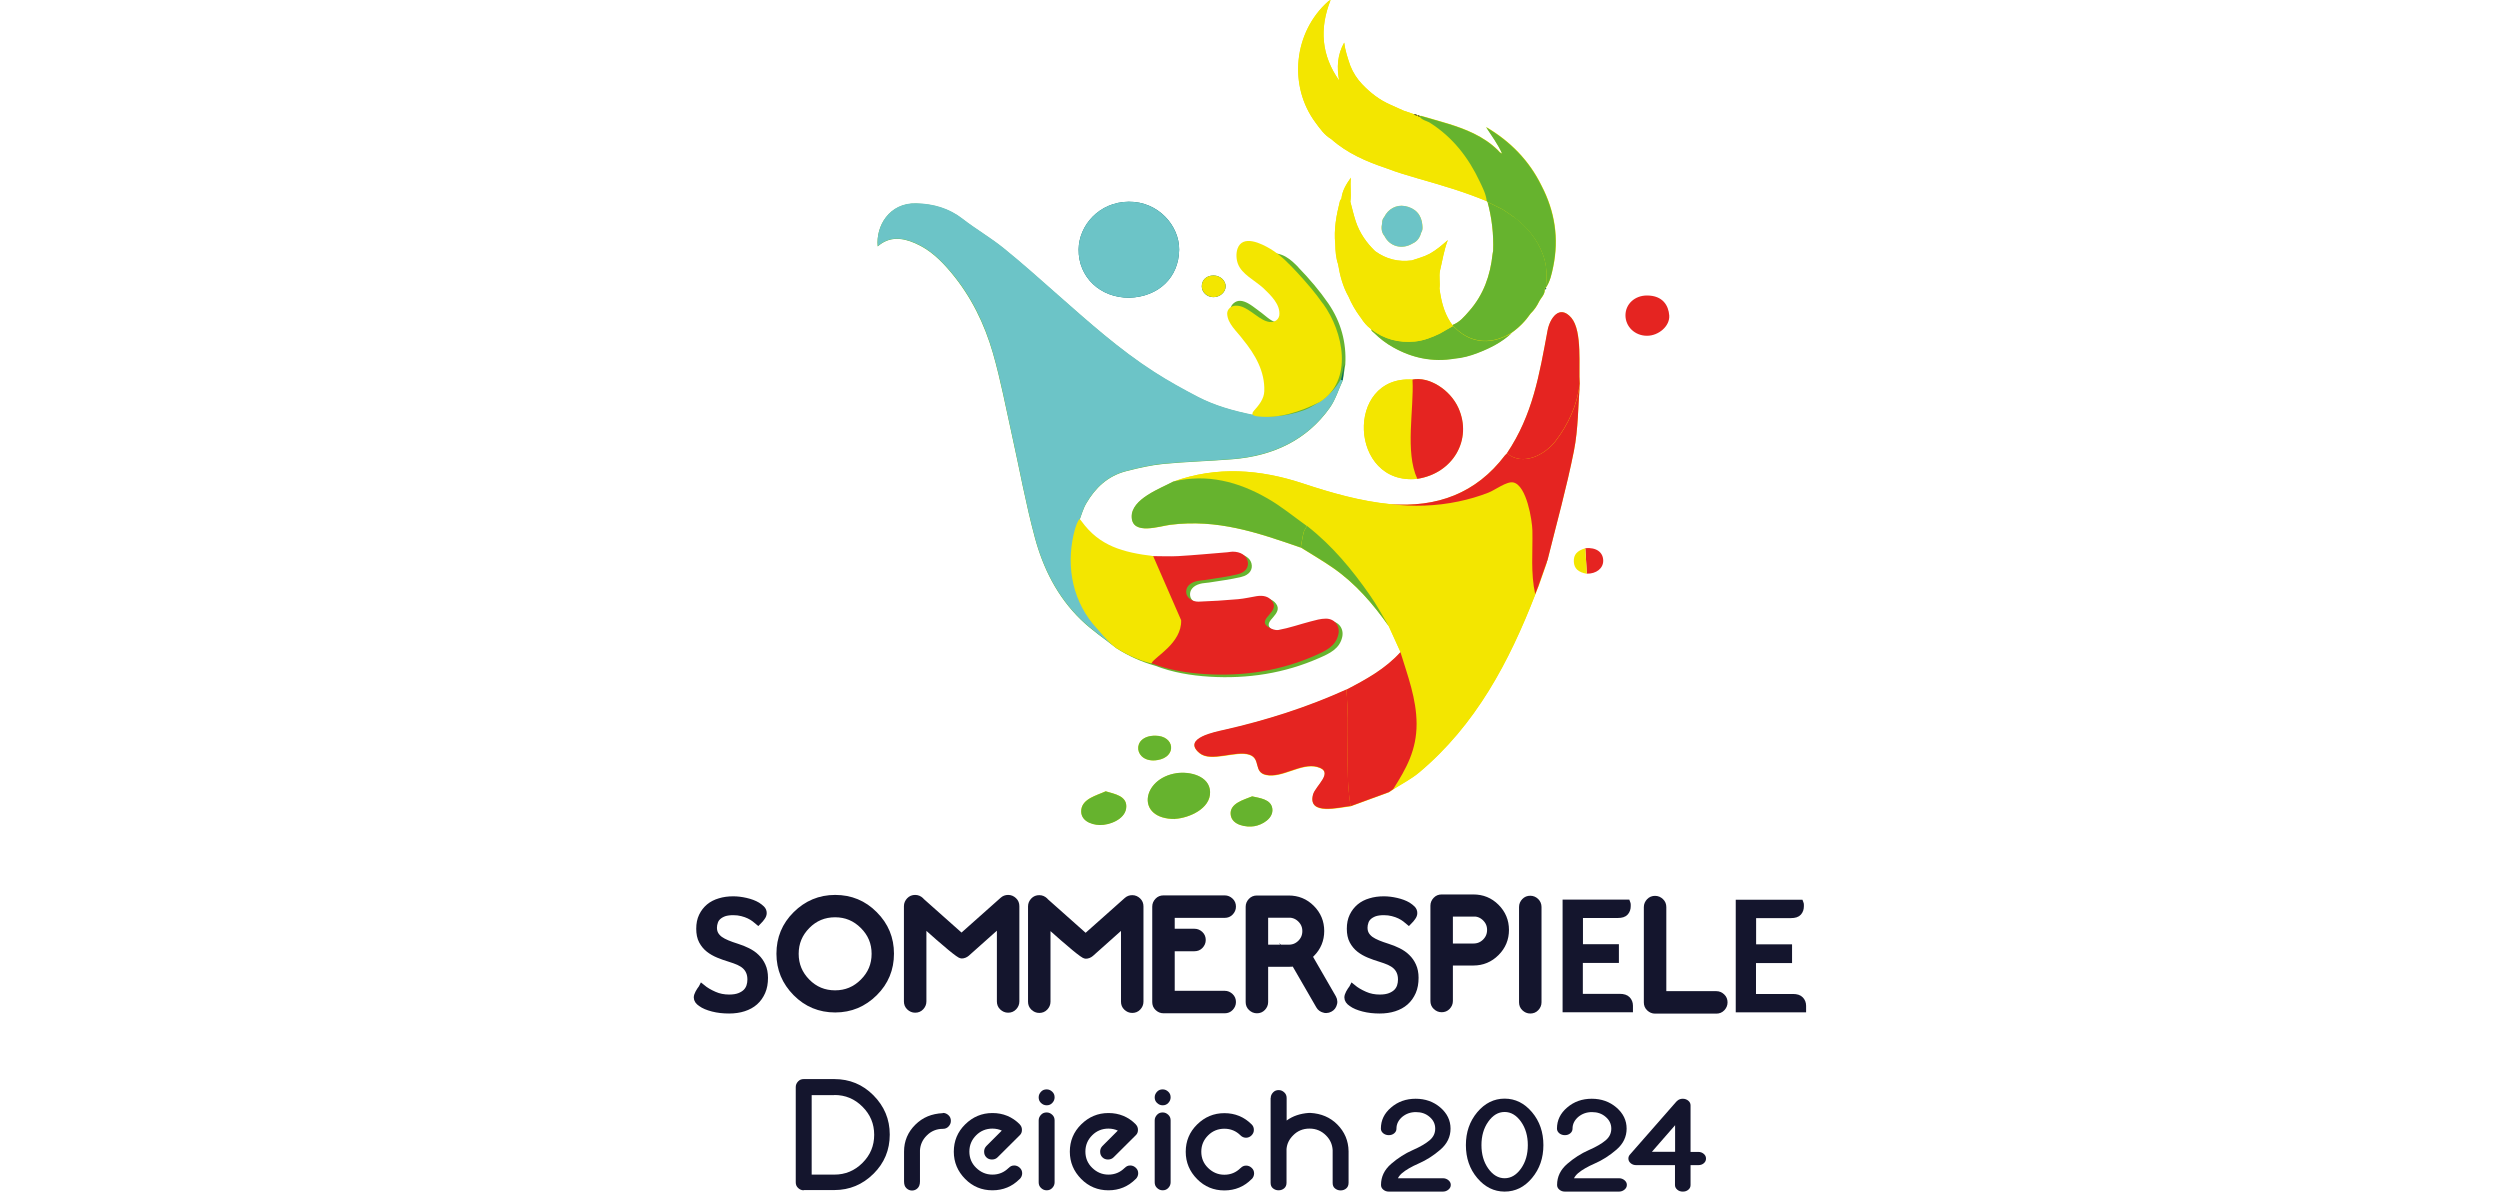 <?xml version="1.0" encoding="UTF-8" standalone="no"?><svg xmlns="http://www.w3.org/2000/svg" data-name="Ebene 2" height="204" id="Ebene_2" preserveAspectRatio="xMidYMid meet" viewBox="0 0 95 101.78" width="428">
  <defs>
    <style>
      .cls-1 {
        fill: #f4e600;
      }

      .cls-1, .cls-2, .cls-3, .cls-4, .cls-5, .cls-6, .cls-7, .cls-8 {
        stroke-width: 0px;
      }

      .cls-2 {
        fill: #66b32e;
      }

      .cls-3 {
        fill: #6cc4c7;
      }

      .cls-4 {
        fill: #056766;
      }

      .cls-5 {
        fill: #e52421;
      }

      .cls-6 {
        fill: #14152e;
      }

      .cls-7, .cls-9 {
        fill: #14152d;
      }

      .cls-9 {
        stroke: #14152d;
        stroke-miterlimit: 10;
        stroke-width: .56px;
      }

      .cls-8 {
        fill: #f3e600;
      }
    </style>
  </defs>
  <g data-name="Ebene 1" id="Ebene_1-2">
    <g>
      <g>
        <path class="cls-2" d="M51.63,22.83c-.64-.66-1.36-1.33-2.52-1.18-.6.06-1.58.06-1.95.25-.16.08-.26.22-.34.36.8.75,1.64,1.47,2.41,2.25.47.48.89,1.01,1.24,1.57.32.5.18,1.04-.19,1.3-.38.26-.73.19-1.31-.27-.28-.23-.57-.46-.86-.67-.26-.19-.51-.39-.79-.54-.4-.21-.85-.34-1.24.02-.39.35-.23.76-.03,1.14.02.04.04.08.07.11.32.4.62.81.96,1.19,1.37,1.56,2.41,3.21,2.06,5.33-.36.68-.72,1.35-1.47,1.75-1.6-.33-3.17-.77-4.61-1.51-1.28-.66-2.55-1.36-3.75-2.14-3-1.93-5.6-4.28-8.24-6.59-1.53-1.34-3.04-2.7-4.62-3.98-1.11-.9-2.38-1.63-3.51-2.51-1.16-.9-2.47-1.28-3.95-1.32-2.32-.07-3.46,1.96-3.29,3.66.99-.88,2.11-.75,3.2-.27,1.27.55,2.21,1.47,3.07,2.5,1.73,2.07,2.85,4.4,3.57,6.88.66,2.3,1.1,4.65,1.62,6.98.65,2.92,1.18,5.88,1.96,8.77.7,2.6,1.9,5.05,3.94,7.03.93.9,2.03,1.64,3.06,2.45,1.01.64,2.09,1.14,3.27,1.47,1.49.58,3.06.84,4.65.94,3.27.2,6.41-.29,9.38-1.6.87-.38,1.74-.78,1.96-1.8.15-.7-.3-1.35-1.07-1.34-.43,0-.87.13-1.3.24-.92.24-1.83.56-2.76.73-.31.06-.8-.15-1.03-.39-.3-.3,0-.63.25-.91.3-.35.59-.73.25-1.17-.31-.41-.8-.5-1.32-.42-.53.08-1.06.21-1.59.26-1.12.1-2.25.17-3.37.21-.56.02-.99-.33-1.05-.71-.08-.47.24-.87.84-1.03.24-.07.51-.07.76-.11.92-.15,1.86-.26,2.76-.48.72-.17,1-.64.88-1.14-.12-.49-.61-.81-1.29-.8-.14,0-.28.04-.42.05-1.4.11-2.8.25-4.21.33-.73.04-1.46,0-2.19,0-.23-.04-.46-.09-.69-.11-2.43-.27-4.57-1.03-5.95-3.04.21-.53.35-1.09.64-1.58.75-1.29,1.81-2.33,3.4-2.74,1.04-.27,2.1-.51,3.17-.62,1.96-.19,3.94-.24,5.91-.4,3.5-.28,6.36-1.65,8.31-4.39.5-.71.75-1.57,1.12-2.36.07-.45.14-.9.21-1.35.11-1.87-.37-3.63-1.44-5.2-.75-1.09-1.63-2.12-2.56-3.08Z"/>
        <path class="cls-4" d="M37.19,25.43c2.52-.08,4.23-1.75,4.26-4.1.02-2.04-1.78-4.13-4.32-4.1-2.52.03-4.24,2.02-4.27,4.07-.03,2.38,1.85,4.14,4.33,4.13Z"/>
        <path class="cls-4" d="M44.35,25.38c.56.02,1.06-.41,1.07-.91.01-.5-.47-.94-1.03-.94-.61,0-1.01.38-1.01.93,0,.5.44.91.97.92Z"/>
        <g>
          <g>
            <path class="cls-1" d="M72.86,47.96s.03-.07.05-.11c.77-3.12,1.63-6.21,2.26-9.35.37-1.87.35-3.81.5-5.72-.11-1.42.25-4.49-.72-5.63-1.01-1.18-1.83.07-2.02,1.06-.72,3.81-1.26,7.21-3.48,10.52-.06.06-.12.11-.17.17-2.47,3.25-5.8,4.47-9.78,4.17-2.57-.25-5.04-.96-7.48-1.77-3.66-1.21-7.35-1.5-11.06-.16-1.06.58-3.62,1.48-3.55,3.04.06,1.57,2.41.76,3.3.65,4.03-.51,7.4.65,11.14,1.95.92.58,1.86,1.12,2.75,1.74,1.93,1.33,3.43,3.08,4.77,4.99.33.73.66,1.47,1,2.2-1.29,1.43-2.94,2.34-4.63,3.21-3.35,1.51-6.88,2.63-10.46,3.45-.63.14-3.64.7-2.08,1.98.99.81,3.14-.26,4.27.14.98.34.32,1.48,1.4,1.72,1.39.3,3-1.05,4.38-.68,1.53.41-.16,1.61-.36,2.37-.47,1.81,2.25,1.08,3.2.98,1.09-.4,2.18-.8,3.28-1.2.06-.04.13-.09.19-.13h0c.06-.04.12-.08.18-.12h0c.74-.47,1.54-.88,2.21-1.44,4.84-4.06,7.68-9.44,9.92-15.21.08-.21.17-.43.25-.64l.03-.02v-.03c.2-.6.41-1.2.63-1.81.03-.09.06-.18.09-.26v-.02ZM61.79,40.9c3.04-.47,4.71-3.34,3.51-6.04-.71-1.59-2.53-2.72-3.93-2.44-5.79-.37-5.4,9.1.41,8.48ZM41.1,69.95c1.18-.07,3.03-.87,2.99-2.3-.04-1.38-1.76-1.77-2.87-1.6-2.97.45-3.52,3.93-.12,3.91ZM35.16,67.59c-.71.33-1.97.62-2.07,1.57-.1.91.81,1.28,1.57,1.3.81.03,2.12-.46,2.26-1.42.15-1.07-1.01-1.23-1.76-1.46ZM47.68,68.02c-.68.29-1.97.59-1.83,1.6.13.87,1.33,1.06,2.01.95.68-.11,1.65-.67,1.54-1.5-.11-.81-1.1-.9-1.73-1.05ZM39.41,62.84c-2.13,0-1.81,2.41.19,2.08,1.67-.27,1.49-2.07-.19-2.08Z"/>
            <path class="cls-8" d="M60.35,55.69c-.33-.73-.66-1.47-1-2.2-.53-.88-1.02-1.79-1.6-2.63-1.54-2.21-3.25-4.27-5.38-5.93-1.12-.79-2.19-1.68-3.37-2.36-2.49-1.43-5.15-2.13-8.04-1.44,3.71-1.33,7.39-1.05,11.06.16,2.44.81,4.91,1.51,7.48,1.77,1.95.23,3.9.18,5.83-.23.86-.18,1.71-.43,2.54-.75.56-.21,1.57-1,2.14-.87,1.13.26,1.6,3.23,1.62,4.1.04,1.88-.15,3.58.24,5.44-2.24,5.76-5.08,11.14-9.92,15.21-.67.56-1.47.96-2.21,1.44,1.15-1.8,2.01-3.36,2-5.58,0-2.16-.75-4.1-1.38-6.13Z"/>
            <path class="cls-5" d="M56.08,68.85c-.95.1-3.68.83-3.2-.98.2-.76,1.89-1.96.36-2.37-1.38-.37-3,.98-4.38.68-1.08-.24-.42-1.38-1.4-1.72-1.14-.4-3.29.67-4.27-.14-1.56-1.28,1.45-1.83,2.08-1.98,3.59-.81,7.11-1.93,10.46-3.45.33,3.28-.15,6.7.36,9.94Z"/>
            <path class="cls-5" d="M56.08,68.85c-.51-3.24-.03-6.66-.36-9.94,1.68-.87,3.34-1.78,4.63-3.21.62,2.03,1.37,3.97,1.38,6.13,0,2.22-.85,3.77-2,5.58,0,0,0,0,0,0-.06.04-.12.08-.18.12,0,0,0,0,0,0-.06.04-.12.09-.19.13-1.09.4-2.18.8-3.28,1.2Z"/>
            <path class="cls-2" d="M40.95,41.13c2.89-.69,5.55.01,8.04,1.44,1.19.68,2.25,1.56,3.37,2.36-.1.18-.23.35-.28.54-.11.43-.17.87-.25,1.3-3.74-1.3-7.11-2.45-11.14-1.95-.9.11-3.24.93-3.3-.65-.06-1.56,2.49-2.46,3.55-3.04Z"/>
            <path class="cls-5" d="M71.86,50.75c-.4-1.86-.2-3.56-.24-5.44-.02-.87-.49-3.84-1.62-4.1-.57-.13-1.58.66-2.14.87-.82.32-1.67.57-2.54.75-1.93.41-3.88.46-5.83.23,3.98.3,7.32-.91,9.79-4.17.05-.06.11-.12.17-.17,1.36,1.13,3.26.13,4.17-1.07,1.08-1.42,1.85-3.09,2.05-4.87-.15,1.91-.13,3.85-.5,5.72-.62,3.14-1.49,6.24-2.26,9.35-.02.04-.03.07-.05.11,0,0,0,.02,0,.02-.03.09-.06.18-.09.26-.21.6-.43,1.2-.64,1.81-.02.02-.03.04-.02.06-.08.21-.17.43-.25.64Z"/>
            <path class="cls-5" d="M75.66,32.78c-.2,1.78-.97,3.45-2.05,4.87-.91,1.2-2.81,2.2-4.17,1.07,2.22-3.31,2.77-6.71,3.48-10.52.19-.99,1-2.24,2.02-1.06.97,1.14.61,4.22.72,5.63Z"/>
            <path class="cls-8" d="M61.79,40.9c-5.81.62-6.21-8.85-.41-8.48.15,2.54-.65,6.16.41,8.48Z"/>
            <path class="cls-5" d="M61.79,40.9c-1.07-2.32-.27-5.94-.41-8.48,1.4-.28,3.22.85,3.93,2.44,1.2,2.7-.47,5.57-3.51,6.04Z"/>
            <path class="cls-2" d="M41.1,69.95c-3.4.02-2.85-3.46.12-3.91,1.11-.17,2.83.22,2.87,1.6.04,1.44-1.81,2.23-2.99,2.3Z"/>
            <path class="cls-2" d="M51.84,46.76c.08-.43.14-.87.25-1.3.05-.19.18-.36.28-.54,2.14,1.67,3.85,3.73,5.38,5.93.59.84,1.07,1.75,1.6,2.63-1.34-1.9-2.84-3.65-4.77-4.99-.89-.62-1.83-1.16-2.75-1.74Z"/>
            <path class="cls-2" d="M35.16,67.59c.75.23,1.91.39,1.76,1.46-.13.96-1.45,1.44-2.26,1.42-.76-.02-1.67-.39-1.57-1.3.1-.95,1.36-1.24,2.07-1.57Z"/>
            <path class="cls-2" d="M47.68,68.02c.63.15,1.62.23,1.73,1.05.11.83-.86,1.39-1.54,1.5-.69.11-1.89-.08-2.01-.95-.15-1.01,1.15-1.31,1.83-1.6Z"/>
            <path class="cls-2" d="M39.41,62.84c1.67,0,1.86,1.81.19,2.08-2,.33-2.32-2.09-.19-2.08Z"/>
            <path class="cls-1" d="M72.76,48.25c.03-.09.06-.18.09-.26-.03.09-.06.18-.09.26Z"/>
            <path class="cls-1" d="M59.35,67.65c.06-.04.12-.09.19-.13-.06.04-.12.09-.19.13Z"/>
            <path class="cls-1" d="M59.54,67.52c.06-.04.12-.08.18-.12-.06.04-.12.08-.18.12Z"/>
            <path class="cls-1" d="M72.11,50.11s0-.04.02-.06c0,0,.01.03.01.03l-.03.02Z"/>
            <path class="cls-1" d="M72.86,47.96s.03-.07.05-.11c-.02.04-.03.07-.05.11Z"/>
          </g>
          <path class="cls-3" d="M55.43,32.46c-.37.79-.61,1.66-1.12,2.36-1.95,2.74-4.81,4.1-8.31,4.39-1.97.16-3.95.21-5.91.4-1.07.1-2.13.35-3.17.62-1.59.41-2.64,1.44-3.4,2.74-.29.49-.43,1.05-.64,1.58-.03.05-.08.11-.1.16-.31,1.22-.35,2.46-.29,3.7.1,1.89.67,3.65,1.97,5.16.53.62,1.11,1.2,1.67,1.8-1.03-.81-2.13-1.56-3.06-2.45-2.04-1.98-3.24-4.42-3.94-7.03-.78-2.89-1.31-5.85-1.96-8.77-.52-2.33-.95-4.68-1.62-6.98-.71-2.48-1.83-4.81-3.57-6.88-.87-1.03-1.8-1.95-3.07-2.5-1.09-.47-2.22-.61-3.2.27-.18-1.7.96-3.73,3.29-3.67,1.48.04,2.79.42,3.95,1.32,1.13.88,2.4,1.61,3.51,2.51,1.59,1.28,3.1,2.64,4.62,3.98,2.63,2.32,5.24,4.66,8.24,6.59,1.2.77,2.47,1.47,3.75,2.14,1.43.74,3,1.18,4.61,1.51,1.56.33,3.07.13,4.53-.41.44-.16.83-.45,1.25-.68.76-.51,1.36-1.15,1.8-1.92l.17.03Z"/>
        </g>
        <path class="cls-5" d="M39.19,47.5c.73,0,1.46.04,2.19,0,1.4-.08,2.81-.22,4.21-.33.14-.01.28-.05.42-.05.68,0,1.17.31,1.29.8.12.51-.16.97-.88,1.14-.9.22-1.84.33-2.76.48-.25.04-.52.05-.76.11-.61.16-.92.56-.84,1.03.06.38.49.72,1.05.71,1.12-.04,2.25-.11,3.37-.21.54-.05,1.06-.17,1.59-.26.52-.08,1.01,0,1.32.42.34.44.05.83-.25,1.17-.24.28-.55.61-.25.91.23.23.72.44,1.03.39.94-.17,1.84-.49,2.76-.73.42-.11.86-.24,1.3-.24.77,0,1.22.64,1.07,1.34-.22,1.02-1.09,1.41-1.96,1.8-2.97,1.31-6.11,1.8-9.38,1.6-1.59-.1-3.17-.35-4.65-.94.05-.55.11-1.09.15-1.64.09-1.17-.2-2.36.26-3.53.1-.24,0-.69-.19-.86-.42-.37-.46-.36-.05-.79.14-.14.29-.43.22-.55-.18-.29-.19-.72-.36-.88-.45-.42-.13-.63.11-.91Z"/>
        <path class="cls-3" d="M37.19,25.43c-2.48.01-4.36-1.75-4.33-4.13.03-2.06,1.75-4.05,4.27-4.07,2.54-.03,4.34,2.07,4.32,4.1-.03,2.35-1.74,4.02-4.26,4.1Z"/>
        <path class="cls-8" d="M41.62,52.98c.06,1.96-2.28,3.14-2.51,3.64-.02.02-.04.03-.09.03-1.08-.26-2.08-.76-3.01-1.33-.73-.59-1.31-1.34-1.93-2.03-1.9-2.33-2.3-5.34-1.52-8.13.08-.26.19-.58.35-.8.07-.04.15.1.2.16,1.54,2.14,3.57,2.66,6.12,2.98"/>
        <path class="cls-5" d="M79.57,26.92c.01-.96.8-1.68,1.84-1.68,1.35,0,1.84.86,1.9,1.71.06.9-.9,1.73-1.9,1.73-1.04,0-1.85-.78-1.84-1.77Z"/>
        <path class="cls-8" d="M53.72,25.93c-.63-.91-1.37-1.76-2.12-2.58-.73-.78-1.39-1.5-2.34-2.08-.79-.47-2.39-1.27-2.83-.02-.13.4-.11.89.04,1.29.34.89,1.4,1.38,2.16,2.06.63.61,1.5,1.41,1.37,2.36-.09.45-.56.65-1.03.5-.51-.15-.91-.52-1.35-.81-.41-.28-.85-.56-1.34-.54-.38,0-.73.29-.73.68.03.87.84,1.52,1.33,2.19,1.07,1.3,1.9,2.76,1.84,4.43-.02.67-.46,1.2-.9,1.69-.27.32,0,.43.29.46,1.87.23,3.7-.39,5.35-1.22,2.89-1.83,2.03-5.98.28-8.4l-.02-.02Z"/>
        <path class="cls-8" d="M45.42,24.47c-.01.5-.51.93-1.07.91-.53-.02-.96-.43-.97-.92,0-.56.4-.93,1.01-.93.56,0,1.04.44,1.03.94Z"/>
        <path class="cls-5" d="M76.14,46.82c.93-.08,1.53.34,1.53,1.08,0,.65-.6,1.12-1.4,1.1-.01-.19-.02-.37-.03-.56-.03-.54-.07-1.08-.1-1.63Z"/>
        <path class="cls-8" d="M76.14,46.82c.03.54.07,1.08.1,1.63.01.19.02.37.03.56-.74-.13-1.08-.45-1.11-1.03-.03-.6.27-.94.98-1.15Z"/>
        <path class="cls-4" d="M55.27,32.45c.13-.44.18-.97.3-1.41-.07.45-.08.97-.15,1.42-.06-.01-.09,0-.15,0Z"/>
        <path class="cls-1" d="M61.83,9.86h0c-.1-.08-.23-.1-.36-.11h0c-.05-.02-.1-.04-.15-.06-.24-.08-.48-.16-.71-.24-.36-.16-.72-.33-1.09-.49-.96-.41-1.77-1.05-2.46-1.78-.41-.43-.77-.98-1-1.57-.22-.64-.44-1.29-.52-1.97-.58,1.03-.64,2.12-.43,3.24-1.51-2.14-1.71-4.43-.73-6.89-.11.07-.16.08-.19.11-2.96,2.62-3.45,7.22-1.08,10.39.38.51.74,1.04,1.32,1.38,1.37,1.22,3.02,1.93,4.73,2.5.9.35,1.83.62,2.76.89,1.96.56,3.91,1.13,5.8,1.92.02.02.05.05.07.07.37,1.36.53,2.75.48,4.16-.02.1-.04.19-.05.29-.19,1.82-.77,3.48-2,4.87-.41.47-.81.96-1.43,1.19-.06-.09-.13-.19-.19-.28-.55-.87-.78-1.84-.91-2.85.07-.5-.06-1.01.04-1.51.21-.87.34-1.77.67-2.62-.5.44-.99.86-1.57,1.18-.48.26-1,.38-1.51.56-1.15.15-2.19-.11-3.13-.79-.75-.72-1.33-1.56-1.66-2.55-.18-.55-.31-1.12-.46-1.68.1-.68-.04-1.36.05-2.05-.39.55-.74,1.11-.81,1.79-.04.07-.11.14-.13.22-.3,1.2-.53,2.41-.39,3.66.01.58.05,1.16.24,1.72.16.97.41,1.92.9,2.78.26.61.59,1.18.98,1.71,0,.01,0,.03,0,.04.02.02.04.03.07.04.23.37.51.71.87.97,0,.17.15.23.25.33.48.47,1.01.88,1.6,1.21,1.64.93,3.39,1.29,5.26.98.69-.06,1.35-.24,1.99-.49,1.06-.41,2.06-.91,2.9-1.7.64-.45,1.18-1,1.62-1.64.3-.29.54-.64.72-1.01.17-.35.52-.62.49-1.06.06-.04.17-.04.1-.16h0c.37-.54.5-1.17.63-1.79.5-2.42.14-4.73-1-6.92-1.06-2.16-2.68-3.8-4.74-5.01.47.74,1,1.43,1.37,2.26-.19-.05-.26-.18-.36-.28-.61-.6-1.31-1.06-2.07-1.43-1.4-.68-2.9-1.03-4.38-1.47-.07-.02-.16-.08-.23.02h0c0-.12-.09-.1-.17-.1Z"/>
        <path class="cls-1" d="M62.23,19.25c-.07-.91-.6-1.48-1.51-1.65-.71-.13-1.41.24-1.75.93-.13.15-.19.32-.18.51-.09.41-.08.8.21,1.14.44.88,1.5,1.16,2.38.62.41-.18.63-.51.74-.93.13-.19.13-.41.1-.63Z"/>
        <polygon class="cls-1" points="61.99 9.96 61.99 9.96 62 9.96 61.99 9.96"/>
        <polygon class="cls-1" points="61.83 9.86 61.83 9.86 61.83 9.86 61.83 9.86"/>
        <path class="cls-8" d="M62.89,10.5c-.3-.19-.68-.22-.9-.54-.09.02-.14-.02-.16-.1-.14.04-.24-.04-.35-.11,0,0,0,0,0,0-.05-.02-.1-.04-.15-.06-.24-.08-.47-.16-.71-.24-.36-.16-.72-.33-1.09-.49-.96-.41-1.77-1.05-2.46-1.78-.41-.43-.77-.98-1-1.57-.22-.64-.44-1.29-.52-1.97-.58,1.03-.64,2.12-.43,3.24C53.61,4.75,53.41,2.46,54.39,0c-.12.07-.16.08-.19.11-2.96,2.62-3.45,7.22-1.08,10.39.38.51.74,1.04,1.32,1.38,1.37,1.22,3.02,1.93,4.73,2.5.9.35,1.83.62,2.76.89,1.96.56,3.91,1.13,5.8,1.92-.06-.61-.35-1.15-.6-1.68-.96-2.04-2.3-3.77-4.23-5Z"/>
        <g>
          <polygon class="cls-4" points="72.78 24.58 72.78 24.58 72.78 24.58 72.78 24.58"/>
          <path class="cls-2" d="M70.04,18.54c-.3-.23-.63-.43-.95-.65-.43-.21-.86-.42-1.3-.64.37,1.36.53,2.75.48,4.16-.02.1-.04.19-.05.29-.19,1.82-.77,3.48-2,4.87-.41.47-.81.96-1.43,1.19.01.02.02.05.04.07.52.51,1.08.94,1.8,1.15.99.29,1.91.1,2.8-.33.14-.07.28-.15.41-.23.64-.45,1.18-1,1.62-1.64.3-.29.54-.64.72-1.01.17-.35.52-.62.49-1.06-.02-.09.04-.12.1-.16.12-.97.1-1.92-.26-2.85-.5-1.33-1.37-2.35-2.48-3.19Z"/>
        </g>
        <path class="cls-2" d="M67.66,10.86c.47.74,1,1.43,1.37,2.26-.19-.05-.26-.18-.36-.28-.61-.6-1.31-1.06-2.07-1.43-1.4-.68-2.9-1.03-4.38-1.47-.07-.02-.16-.08-.23.02.21.32.6.35.9.54,1.93,1.23,3.27,2.96,4.23,5,.25.53.54,1.07.6,1.68.02.02.05.05.07.07.43.21.86.42,1.29.64h0c.32.22.64.42.95.65,1.11.84,1.98,1.86,2.48,3.19.35.94.38,1.89.25,2.86.37-.54.5-1.17.63-1.8.5-2.42.14-4.73-1-6.92-1.06-2.16-2.68-3.8-4.74-5.01Z"/>
        <path class="cls-2" d="M69.44,28.67c-.9.43-1.81.62-2.8.33-.72-.21-1.28-.64-1.8-1.15-.37.21-.74.43-1.11.64-.68.33-1.4.61-2.14.68-1.36.13-2.63-.19-3.73-1.05,0,.17.15.23.25.33.48.47,1.01.88,1.6,1.21,1.64.93,3.39,1.29,5.26.98.69-.06,1.35-.24,1.99-.49,1.06-.41,2.06-.91,2.9-1.7-.14.08-.27.16-.41.23Z"/>
        <path class="cls-3" d="M60.72,17.6c-.71-.13-1.41.24-1.75.93-.13.15-.19.32-.18.51-.09.41-.08.8.21,1.14.44.88,1.5,1.16,2.38.62.41-.18.63-.51.74-.93-.32-.19-.67-.29-1.03-.38.36.09.71.19,1.03.38.13-.19.13-.41.1-.63-.07-.91-.6-1.48-1.51-1.65Z"/>
        <path class="cls-8" d="M62.83,21.69c-.48.26-1,.38-1.51.56-1.15.15-2.19-.11-3.13-.79-.75-.72-1.33-1.56-1.66-2.55-.18-.55-.31-1.12-.46-1.68.1-.68-.04-1.36.05-2.05-.39.55-.74,1.11-.81,1.79-.04.07-.11.14-.13.22-.3,1.2-.53,2.41-.4,3.66.01.58.05,1.16.24,1.72.16.97.41,1.92.9,2.78.26.61.59,1.18.98,1.71.02.01.04.03.06.05,0,0,0,.02.01.04.23.37.51.71.87.97,1.1.86,2.38,1.18,3.73,1.05.74-.07,1.46-.35,2.14-.68.37-.21.74-.43,1.11-.64-.01-.02-.02-.05-.04-.07-.06-.09-.13-.19-.19-.28-.55-.87-.78-1.84-.91-2.85.07-.5-.06-1.01.04-1.51.21-.87.34-1.77.67-2.62-.5.44-.99.86-1.57,1.18Z"/>
        <path class="cls-6" d="M61.83,9.86c-.14.04-.25-.04-.36-.11.13,0,.25.02.36.11Z"/>
        <path class="cls-4" d="M72.68,24.74c-.02-.09.04-.12.1-.16.08.12-.04.12-.1.16Z"/>
        <path class="cls-6" d="M62,9.96c-.09.02-.14-.02-.17-.1.08,0,.16-.02.17.1Z"/>
        <path class="cls-6" d="M61.49,9.76c-.05-.02-.1-.04-.15-.06.05.02.1.04.15.06Z"/>
      </g>
      <g>
        <path class="cls-9" d="M.69,84.35c.29.24.63.44,1.04.62.4.18.83.26,1.29.26.35,0,.65-.05.88-.14.23-.09.42-.21.56-.35s.24-.31.3-.49.09-.38.09-.58c0-.25-.04-.47-.12-.66s-.19-.35-.34-.49c-.15-.14-.34-.26-.56-.36-.23-.1-.48-.19-.77-.28-.33-.1-.65-.21-.96-.34-.31-.13-.58-.28-.82-.47-.24-.19-.43-.42-.58-.7s-.22-.63-.22-1.04.07-.77.22-1.08c.15-.31.35-.57.6-.78.25-.21.56-.37.91-.47.35-.11.74-.16,1.15-.16.33,0,.69.04,1.08.13s.71.21.98.37c.14.09.27.19.37.29.1.1.15.22.15.36,0,.11-.04.23-.13.35-.09.13-.19.25-.32.38-.07-.06-.17-.14-.3-.24s-.28-.19-.46-.28c-.18-.09-.39-.16-.62-.22-.23-.06-.48-.09-.75-.09-.32,0-.58.04-.79.11-.21.08-.38.18-.51.3-.13.12-.23.27-.28.43-.06.17-.09.34-.09.51,0,.23.05.42.14.58.09.16.22.3.39.43.17.12.38.23.62.33.24.1.52.2.84.3.32.1.62.22.9.36s.54.31.75.52c.22.21.39.45.52.74.13.28.2.63.2,1.02,0,.45-.07.85-.22,1.19s-.35.63-.62.87-.59.41-.96.53c-.37.12-.79.18-1.24.18-.5,0-.96-.05-1.39-.16-.43-.11-.77-.25-1.01-.43-.23-.15-.34-.32-.34-.5,0-.1.04-.23.12-.38.08-.15.18-.3.28-.43Z"/>
        <path class="cls-9" d="M56.26,84.35c.29.24.63.44,1.04.62.4.18.83.26,1.29.26.35,0,.65-.05.88-.14.23-.09.42-.21.56-.35s.24-.31.3-.49.09-.38.09-.58c0-.25-.04-.47-.12-.66s-.19-.35-.34-.49c-.15-.14-.34-.26-.56-.36-.23-.1-.48-.19-.77-.28-.33-.1-.65-.21-.96-.34-.31-.13-.58-.28-.82-.47-.24-.19-.43-.42-.58-.7s-.22-.63-.22-1.04.07-.77.22-1.08c.15-.31.35-.57.6-.78.25-.21.56-.37.91-.47.35-.11.74-.16,1.15-.16.33,0,.69.04,1.08.13s.71.21.98.37c.14.09.27.19.37.29.1.1.15.22.15.36,0,.11-.04.23-.13.35-.09.13-.19.25-.32.38-.07-.06-.17-.14-.3-.24s-.28-.19-.46-.28c-.18-.09-.39-.16-.62-.22-.23-.06-.48-.09-.75-.09-.32,0-.58.04-.79.11-.21.08-.38.18-.51.3-.13.12-.23.27-.28.43-.06.17-.09.34-.09.51,0,.23.05.42.14.58.09.16.22.3.39.43.17.12.38.23.62.33.24.1.52.2.84.3.32.1.62.22.9.36s.54.31.75.52c.22.21.39.45.52.74.13.28.2.63.2,1.02,0,.45-.07.85-.22,1.19s-.35.63-.62.87-.59.41-.96.53c-.37.12-.79.18-1.24.18-.5,0-.96-.05-1.39-.16-.43-.11-.77-.25-1.01-.43-.23-.15-.34-.32-.34-.5,0-.1.04-.23.12-.38.08-.15.18-.3.28-.43Z"/>
        <path class="cls-9" d="M75.65,80.93h3.08v1.04h-3.08v3.2h3.44c.3,0,.51.07.64.21.13.14.2.31.2.52,0,.04,0,.07,0,.1,0,.03,0,.06,0,.09v.09h-5.45v-9.06h5.23c.02.05.03.1.03.14v.14c0,.21-.06.38-.18.52s-.33.21-.65.21h-3.25v2.79Z"/>
        <path class="cls-9" d="M90.44,80.94h3.08v1.04h-3.08v3.2h3.44c.3,0,.51.07.64.21.13.14.2.31.2.52,0,.04,0,.07,0,.1,0,.03,0,.06,0,.09v.09h-5.45v-9.06h5.23c.02.05.03.1.03.14v.14c0,.21-.06.38-.18.52s-.33.21-.65.21h-3.25v2.79Z"/>
        <path class="cls-9" d="M15.42,78.11c.93.93,1.39,2.04,1.39,3.35s-.46,2.43-1.39,3.35-2.04,1.39-3.35,1.39-2.43-.46-3.35-1.39-1.39-2.04-1.39-3.35.46-2.43,1.39-3.35,2.04-1.39,3.35-1.39,2.43.46,3.35,1.39ZM12.06,78.07c-.94,0-1.74.33-2.4,1s-.99,1.46-.99,2.4.33,1.73.99,2.4,1.46,1,2.4,1,1.73-.33,2.4-1,1-1.46,1-2.4-.33-1.73-1-2.4-1.46-1-2.4-1Z"/>
        <path class="cls-9" d="M19.58,78.89v6.65c0,.19-.07.34-.2.48s-.29.2-.48.2-.34-.07-.48-.2-.2-.29-.2-.48v-8.14c0-.19.07-.34.2-.48s.29-.2.48-.2.34.07.48.2c.02.02.04.05.06.07l3.42,3.04,3.53-3.14h0c.12-.11.27-.17.45-.17.19,0,.34.07.48.2s.2.29.2.48v8.14c0,.19-.07.34-.2.48s-.29.2-.48.2-.34-.07-.48-.2-.2-.29-.2-.48v-6.67l-2.86,2.55c-.13.11-.28.17-.44.17-.18,0-1.27-.9-3.28-2.7Z"/>
        <path class="cls-9" d="M30.18,78.91v6.65c0,.19-.07.34-.2.48s-.29.2-.48.2-.34-.07-.48-.2-.2-.29-.2-.48v-8.14c0-.19.07-.34.2-.48s.29-.2.48-.2.34.07.48.2c.02.02.04.05.06.07l3.42,3.04,3.53-3.14h0c.12-.11.27-.17.45-.17.19,0,.34.07.48.2s.2.29.2.48v8.14c0,.19-.07.34-.2.48s-.29.2-.48.2-.34-.07-.48-.2-.2-.29-.2-.48v-6.67l-2.86,2.55c-.13.11-.28.17-.44.17-.18,0-1.27-.9-3.28-2.7Z"/>
        <path class="cls-9" d="M39.43,77.44c0-.19.07-.34.2-.48s.29-.2.48-.2h5.23c.19,0,.34.07.48.2s.2.29.2.48-.07.34-.2.48-.29.2-.48.2h-4.55v1.49h1.97c.19,0,.34.07.48.2s.2.29.2.48-.07.34-.2.48-.29.2-.48.2h-1.97v3.94h4.55c.19,0,.34.07.48.2s.2.29.2.48-.07.34-.2.48-.29.2-.48.2h-5.23c-.19,0-.34-.07-.48-.2s-.2-.29-.2-.48v-8.14Z"/>
        <path class="cls-9" d="M51.31,82.26c-.16.03-.33.04-.5.04h-2.04v3.29c0,.19-.07.34-.2.48s-.29.2-.48.2-.34-.07-.48-.2-.2-.29-.2-.48v-8.14c0-.19.07-.34.2-.48s.29-.2.48-.2h2.71c.76,0,1.41.26,1.95.8s.81,1.19.81,1.95-.27,1.41-.81,1.95c-.07.07-.15.14-.22.2l2.06,3.57c.06.11.09.21.09.32,0,.06,0,.12-.03.19-.05.18-.15.32-.32.41-.11.06-.21.09-.32.09-.06,0-.12,0-.19-.03-.18-.05-.32-.15-.41-.31l-2.12-3.67ZM50.81,78.11h-2.04v2.86h2.04c.4,0,.74-.14,1.02-.42s.42-.62.42-1.02-.14-.73-.42-1.01-.62-.42-1.02-.42Z"/>
        <path class="cls-9" d="M64.55,82.21v3.29c0,.19-.07.34-.2.48s-.29.2-.48.2-.34-.07-.48-.2-.2-.29-.2-.48v-8.14c0-.19.07-.34.2-.48s.29-.2.48-.2h2.71c.76,0,1.41.26,1.95.8s.81,1.19.81,1.95-.27,1.41-.81,1.95-1.19.81-1.95.81h-2.04ZM66.59,78.01h-2.04v2.86h2.04c.4,0,.74-.14,1.02-.42s.42-.62.42-1.02-.14-.73-.42-1.01-.62-.42-1.02-.42Z"/>
        <path class="cls-9" d="M71.92,76.99c.13.13.2.29.2.48v8.14c0,.19-.07.34-.2.48s-.29.2-.48.2-.34-.07-.48-.2-.2-.29-.2-.48v-8.14c0-.19.07-.34.2-.48s.29-.2.48-.2.34.07.48.2Z"/>
        <path class="cls-9" d="M81.42,85.62v-8.14c0-.19.07-.34.2-.48s.29-.2.48-.2.34.07.48.2.2.29.2.48v7.46h4.55c.19,0,.34.07.48.2s.2.29.2.48-.07.34-.2.48-.29.2-.48.2h-5.23c-.19,0-.34-.07-.48-.2s-.2-.29-.2-.48Z"/>
        <g>
          <path class="cls-7" d="M9.38,101.67c-.19,0-.34-.07-.48-.2s-.2-.29-.2-.48v-8.14c0-.19.07-.34.2-.48s.29-.2.48-.2h2.61c1.31,0,2.43.46,3.35,1.39s1.39,2.04,1.39,3.35-.46,2.43-1.39,3.35-2.04,1.39-3.35,1.39h-2.61ZM12,93.54h-1.94v6.79h1.94c.93,0,1.73-.33,2.4-1s1-1.46,1-2.4-.33-1.73-1-2.4-1.46-1-2.4-1Z"/>
          <path class="cls-7" d="M21.27,95.06c.19,0,.34.07.48.2s.2.29.2.48-.07.34-.2.48-.29.2-.48.2h0c-.54,0-1.01.19-1.39.58-.35.35-.54.77-.57,1.25,0,.04,0,.08,0,.12v2.55c0,.25-.07.44-.2.57s-.29.2-.48.2-.34-.07-.48-.2-.2-.33-.2-.58v-2.55c0-.9.33-1.67.97-2.3s1.39-.93,2.34-.98Z"/>
          <path class="cls-7" d="M26.3,96.57c-.24-.11-.51-.17-.8-.17-.54,0-1.01.19-1.39.57s-.58.84-.58,1.39.19,1.01.58,1.39.85.58,1.39.58,1-.19,1.38-.57h.01c.13-.14.28-.21.47-.21s.34.07.48.2.2.29.2.47-.07.34-.2.48h-.01c-.64.65-1.42.97-2.33.97s-1.69-.32-2.33-.97-.97-1.42-.97-2.33.32-1.69.97-2.33,1.42-.97,2.33-.97,1.69.32,2.33.96h0s0,.01,0,.01c.13.13.19.28.19.47s-.06.34-.19.46l-1.89,1.88c-.13.13-.29.19-.48.19s-.35-.06-.48-.19c-.13-.13-.19-.29-.19-.48s.06-.34.19-.48l1.32-1.32Z"/>
          <path class="cls-7" d="M30.13,94.41c-.19,0-.34-.07-.48-.2s-.2-.29-.2-.48.07-.34.2-.48.29-.2.48-.2.34.07.48.2.2.29.2.48-.07.34-.2.48-.29.2-.48.2ZM30.13,101.67c-.19,0-.34-.07-.48-.2s-.2-.29-.2-.48v-5.29c0-.19.07-.34.2-.48s.29-.2.48-.2.34.07.48.2.2.29.2.48v5.29c0,.19-.07.34-.2.48s-.29.2-.48.2Z"/>
          <path class="cls-7" d="M36.21,96.57c-.24-.11-.51-.17-.8-.17-.54,0-1.01.19-1.39.57s-.58.84-.58,1.39.19,1.01.58,1.39.85.58,1.39.58,1-.19,1.38-.57h.01c.13-.14.28-.21.47-.21s.34.07.48.2.2.29.2.47-.07.34-.2.48h-.01c-.64.65-1.42.97-2.33.97s-1.69-.32-2.33-.97-.97-1.42-.97-2.33.32-1.69.97-2.33,1.42-.97,2.33-.97,1.69.32,2.33.96h0s0,.01,0,.01c.13.13.19.28.19.47s-.06.34-.19.46l-1.89,1.88c-.13.13-.29.19-.48.19s-.35-.06-.48-.19c-.13-.13-.19-.29-.19-.48s.06-.34.19-.48l1.32-1.32Z"/>
          <path class="cls-7" d="M40.04,94.41c-.19,0-.34-.07-.48-.2s-.2-.29-.2-.48.07-.34.2-.48.29-.2.48-.2.34.07.48.2.2.29.2.48-.07.34-.2.48-.29.2-.48.2ZM40.04,101.67c-.19,0-.34-.07-.48-.2s-.2-.29-.2-.48v-5.29c0-.19.07-.34.2-.48s.29-.2.48-.2.34.07.48.2.2.29.2.48v5.29c0,.19-.07.34-.2.48s-.29.2-.48.2Z"/>
          <path class="cls-7" d="M47.64,96.04s0,0,0,0c.13.13.19.28.19.47s-.07.34-.2.47-.29.2-.47.2-.34-.07-.47-.2h0c-.38-.38-.84-.57-1.38-.57s-1.01.19-1.39.57-.58.84-.58,1.39.19,1.01.58,1.39.85.58,1.39.58,1-.19,1.38-.57h.01c.13-.14.28-.21.47-.21s.34.07.48.2.2.29.2.47-.07.34-.2.48h-.01c-.64.65-1.42.97-2.33.97s-1.69-.32-2.33-.97-.97-1.42-.97-2.33.32-1.69.97-2.33,1.42-.97,2.33-.97,1.69.32,2.33.96h0Z"/>
          <path class="cls-7" d="M49.27,93.79c0-.19.07-.34.2-.48s.29-.2.48-.2.34.07.48.2.2.29.2.48v1.92c.53-.39,1.17-.6,1.91-.65h.11c.93.05,1.7.38,2.3.98.63.63.96,1.4.97,2.3v2.69c0,.21-.07.37-.2.48s-.29.17-.48.17-.34-.06-.48-.17-.2-.27-.2-.47v-2.69s0-.08,0-.12c-.03-.49-.22-.9-.57-1.25-.38-.38-.85-.58-1.39-.58h-.03c-.54,0-1.01.19-1.39.58-.33.33-.52.71-.56,1.16v2.89c0,.2-.07.36-.2.47s-.29.17-.48.17-.34-.06-.48-.17-.2-.27-.2-.48v-7.24Z"/>
        </g>
        <path class="cls-7" d="M60.14,100.64h3.84c.18,0,.34.06.47.17s.2.24.2.4-.07.29-.2.4-.29.17-.47.17h-4.63c-.19,0-.34-.06-.47-.17s-.19-.24-.19-.4c0-.7.29-1.3.87-1.8s1.19-.89,1.83-1.17,1.12-.56,1.45-.84.48-.61.48-1-.16-.73-.48-1c-.32-.28-.71-.41-1.17-.41s-.84.14-1.17.41c-.32.28-.49.61-.49,1,0,.16-.06.29-.19.4-.13.11-.28.16-.47.16s-.34-.06-.47-.16c-.13-.11-.2-.24-.2-.4,0-.71.29-1.31.87-1.8.58-.5,1.28-.75,2.1-.75s1.53.25,2.11.75c.58.5.87,1.1.87,1.8s-.29,1.3-.87,1.8-1.19.89-1.83,1.17-1.12.56-1.45.84c-.15.13-.27.28-.35.44Z"/>
        <path class="cls-7" d="M71.59,95c.65.77.97,1.71.97,2.81s-.32,2.03-.97,2.81-1.43,1.16-2.34,1.16-1.69-.39-2.34-1.16-.97-1.71-.97-2.81.32-2.03.97-2.81c.65-.77,1.43-1.16,2.34-1.16s1.69.39,2.34,1.16ZM69.25,94.98c-.55,0-1.01.28-1.4.83s-.58,1.22-.58,2,.19,1.45.58,2c.39.55.86.83,1.4.83s1.01-.28,1.4-.83c.39-.55.58-1.22.58-2s-.19-1.45-.58-2-.86-.83-1.4-.83Z"/>
        <path class="cls-7" d="M75.18,100.64h3.84c.18,0,.34.06.47.17s.2.24.2.4-.07.29-.2.4-.29.17-.47.17h-4.63c-.19,0-.34-.06-.47-.17s-.19-.24-.19-.4c0-.7.29-1.3.87-1.8s1.19-.89,1.83-1.17,1.12-.56,1.45-.84.48-.61.48-1-.16-.73-.48-1c-.32-.28-.71-.41-1.17-.41s-.84.14-1.17.41c-.32.28-.49.61-.49,1,0,.16-.06.29-.19.4-.13.11-.28.16-.47.16s-.34-.06-.47-.16c-.13-.11-.2-.24-.2-.4,0-.71.29-1.31.87-1.8.58-.5,1.28-.75,2.1-.75s1.53.25,2.11.75c.58.5.87,1.1.87,1.8s-.29,1.3-.87,1.8-1.19.89-1.83,1.17-1.12.56-1.45.84c-.15.13-.27.28-.35.44Z"/>
        <path class="cls-7" d="M84.01,94.01c.13-.11.28-.16.46-.16s.34.06.47.17.19.24.19.4v3.97h.66c.19,0,.34.06.47.17.13.11.19.24.19.4s-.06.29-.19.4-.28.16-.47.16h-.66v1.7c0,.16-.06.29-.19.4s-.28.16-.47.16-.34-.05-.47-.16-.2-.24-.2-.4v-1.7h-3.31c-.18,0-.34-.05-.47-.16s-.2-.24-.2-.4c0-.13.04-.24.13-.34l3.97-4.53s.04-.04.07-.06ZM83.81,98.38v-2.27l-1.98,2.27h1.98Z"/>
      </g>
    </g>
  </g>
</svg>